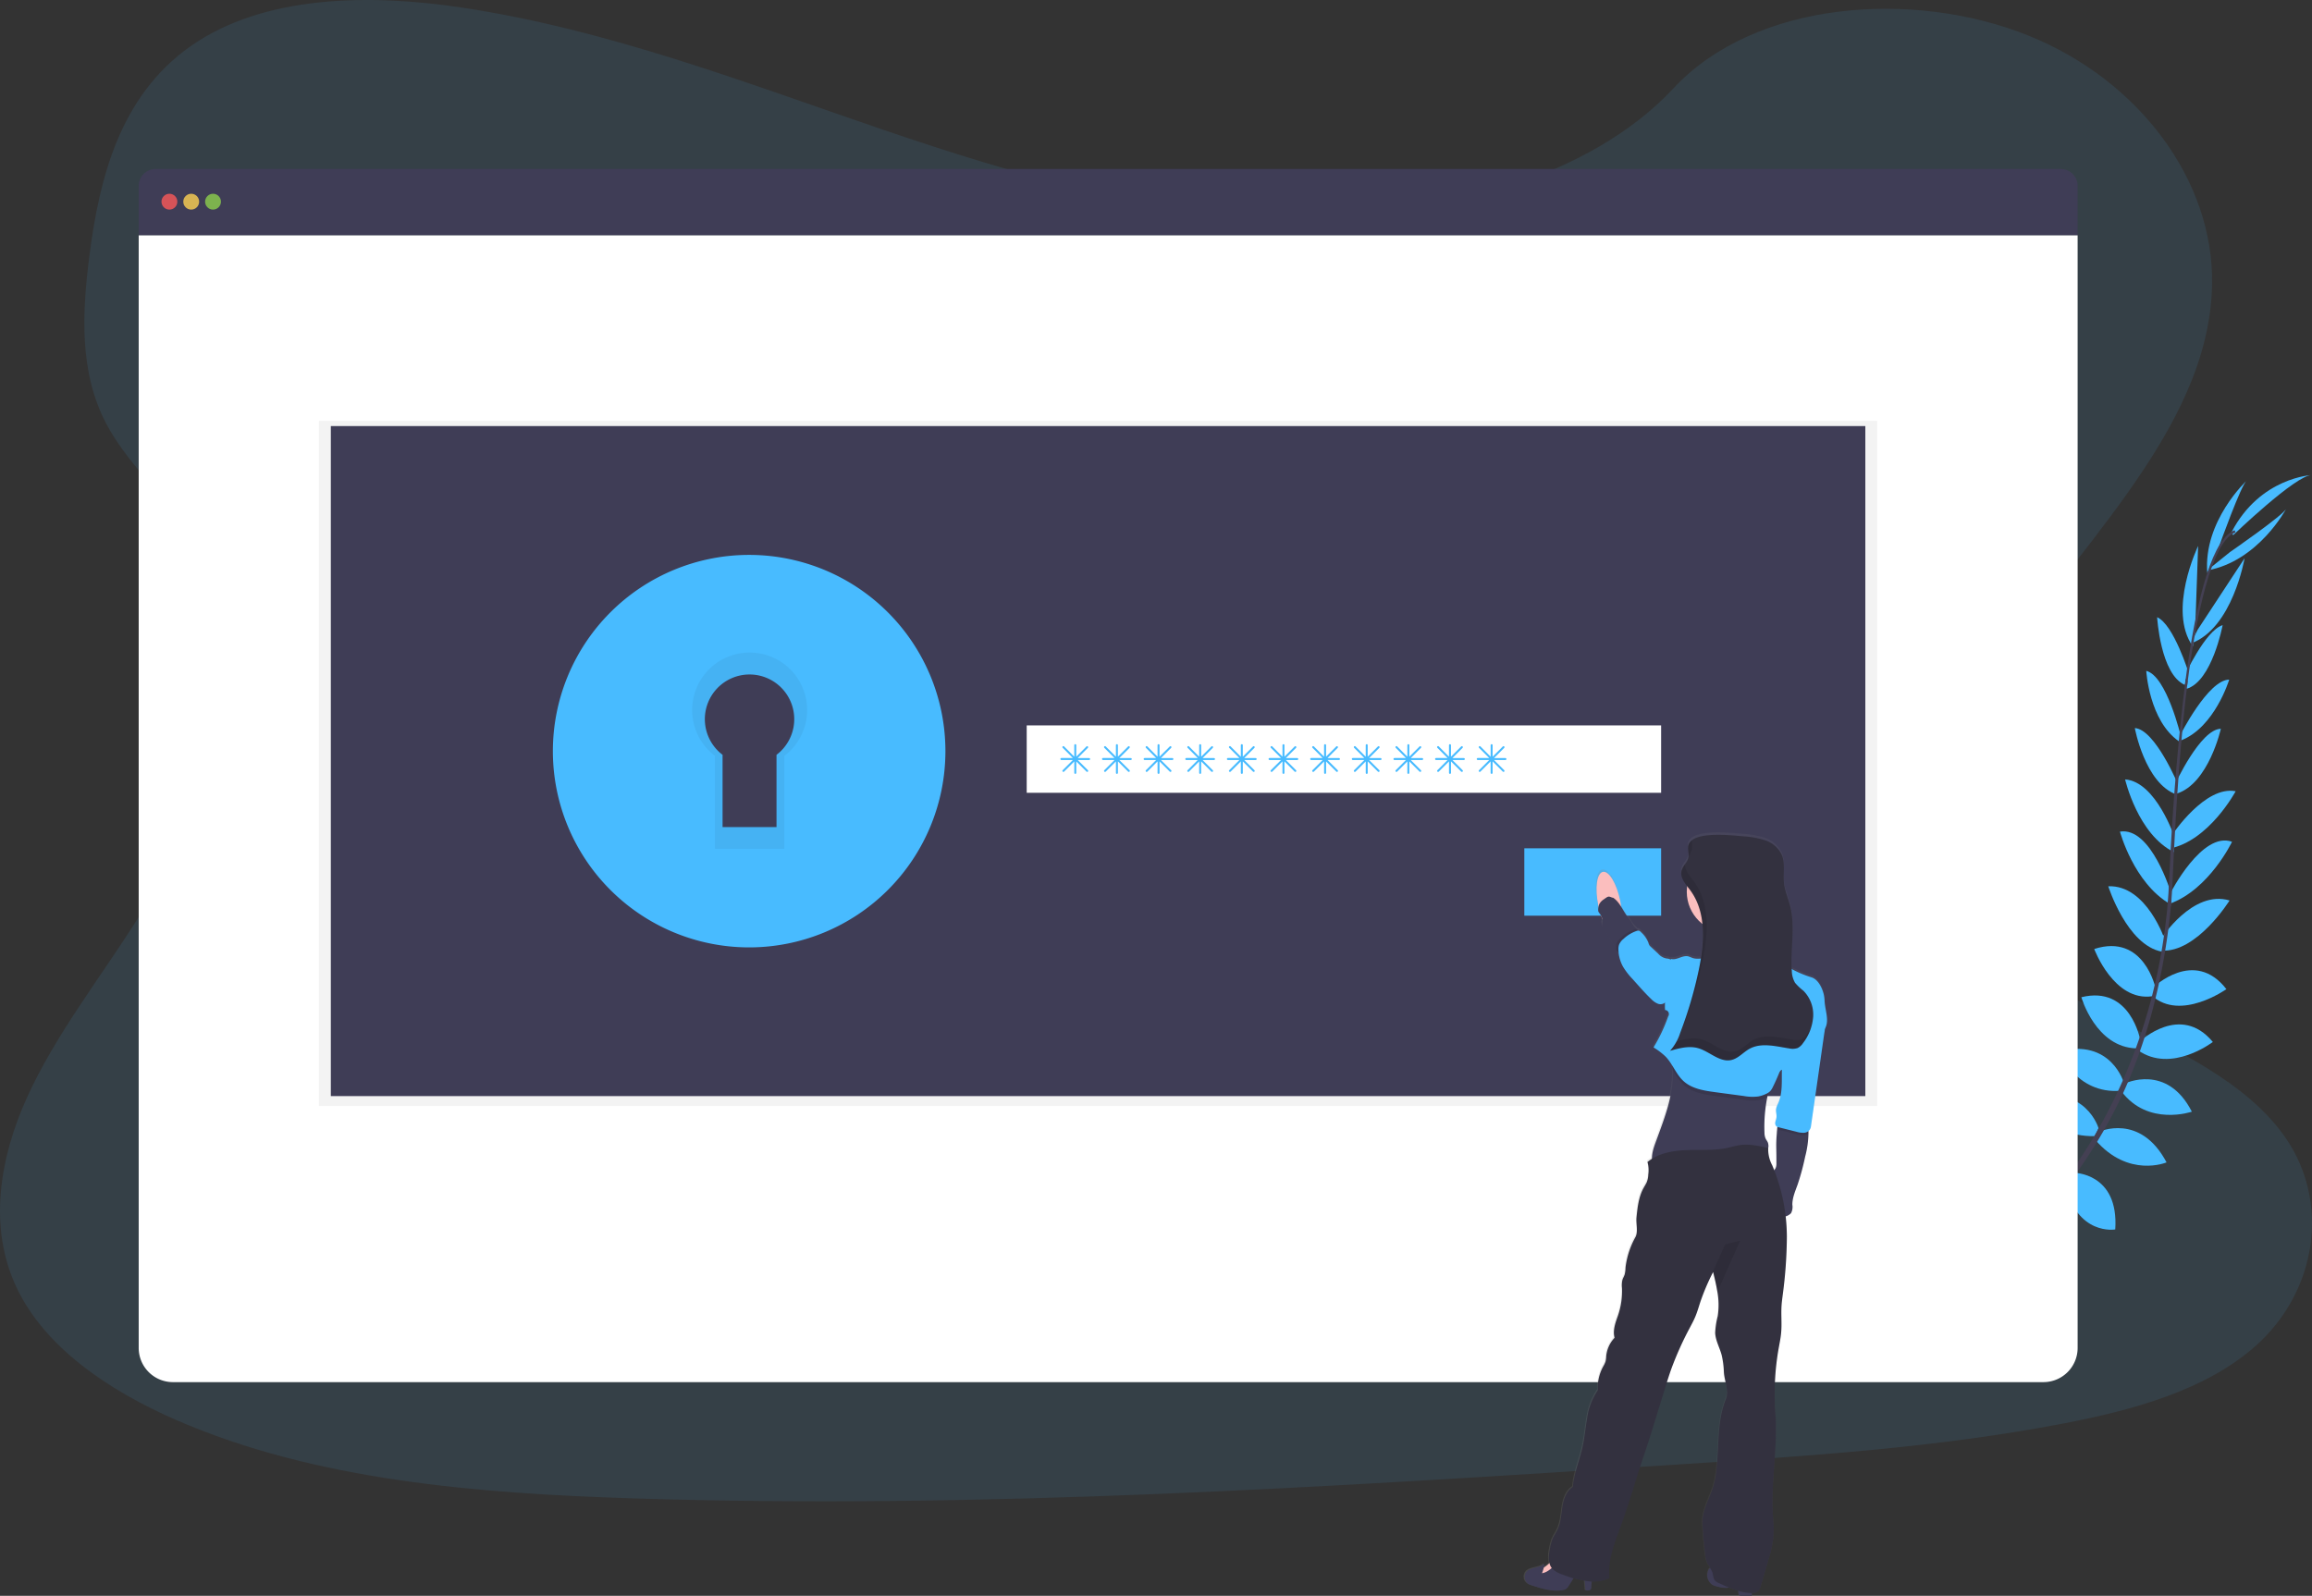 <svg xmlns="http://www.w3.org/2000/svg" xmlns:xlink="http://www.w3.org/1999/xlink" width="725.743" height="501" viewBox="0 0 725.743 501">
  <rect x="0" y="0" width="725.743" height="501" fill="#333333" stroke="none"/>
  <defs>
    <linearGradient id="linear-gradient" y1="0.5" x2="1" y2="0.5" gradientUnits="objectBoundingBox">
      <stop offset="0" stop-color="gray" stop-opacity="0.251"/>
      <stop offset="0.54" stop-color="gray" stop-opacity="0.122"/>
      <stop offset="1" stop-color="gray" stop-opacity="0.102"/>
    </linearGradient>
  </defs>
  <g id="undraw_authentication_fsn5" transform="translate(0 0.006)">
    <path id="Path_1576" data-name="Path 1576" d="M427.41,115.671c-46.519.062-91.3-13.125-134.124-27.774S207.958,56.842,162.3,49.891c-29.361-4.468-62.749-4.058-85.7,12.167C54.511,77.666,48.114,103.5,45.027,127.365c-2.321,17.954-3.392,36.8,5.3,53.221,6.037,11.4,16.367,20.8,23.648,31.664,25.416,37.8,10.131,86.087-14.569,124.764-11.582,18.147-25.148,35.541-33.9,54.728s-12.347,40.943-3.417,59.88c8.849,18.769,28.839,32.392,50.29,41.7,43.563,18.931,94.283,22.989,143.639,24.551,109.256,3.466,218.723-3.6,327.9-10.673,40.4-2.614,80.984-5.246,120.551-12.82,21.968-4.2,44.59-10.436,60.167-24.1,19.771-17.35,23.816-45.679,9.428-66.041-24.128-34.153-87.748-40.594-105.049-77.548-9.54-20.344-1.313-43.675,10.8-63.285,25.988-42.076,70.721-79.764,71.474-126.824.517-32.317-22.746-63.845-57.491-77.891-36.419-14.712-86.074-10.928-111.59,16.492C515.973,103.424,468.483,115.628,427.41,115.671Z" transform="translate(-16.91 -47.46)" fill="#48bbff" opacity="0.1"/>
    <path id="Path_1577" data-name="Path 1577" d="M1000.2,691.154s-7.648-5.047-15.228-1.456c0,0,2.334,4.493,11.93,4.07Z" transform="translate(-382.519 -289.53)" fill="#48bbff"/>
    <path id="Path_1578" data-name="Path 1578" d="M1007.923,693.25s2.328,8.862-3.51,14.892c0,0-3.51-3.653,0-12.6Z" transform="translate(-389.273 -291.359)" fill="#48bbff"/>
    <path id="Path_1579" data-name="Path 1579" d="M1015.607,676.216s-.566-7.536-17.587-5.035c0,0-.081,4.86,5.893,7.163S1012.626,678.705,1015.607,676.216Z" transform="translate(-387.448 -282.832)" fill="#48bbff"/>
    <path id="Path_1580" data-name="Path 1580" d="M1024.971,679.5s7.194,2.309.778,18.271c0,0-4.748-1.058-5.6-7.412S1021.823,681.815,1024.971,679.5Z" transform="translate(-395.742 -286.166)" fill="#48bbff"/>
    <path id="Path_1581" data-name="Path 1581" d="M1033.461,655.508s.977-12.4-16.417-11.133c0,0-1.245,11.2,13.349,14.114Z" transform="translate(-394.623 -272.866)" fill="#48bbff"/>
    <path id="Path_1582" data-name="Path 1582" d="M1049.911,633.357s-2.384-14.058-19.771-9.87c0,0-.062,12.154,16.933,13.218Z" transform="translate(-399.579 -264.717)" fill="#48bbff"/>
    <path id="Path_1583" data-name="Path 1583" d="M1062.531,610.272s-4-13.691-21.221-9.6c0,0,4.1,12.316,20.076,12.123Z" transform="translate(-403.798 -256.108)" fill="#48bbff"/>
    <path id="Path_1584" data-name="Path 1584" d="M1075.767,587.316s-3.9-14.208-20.537-9.957c0,0,5.551,13.5,19.435,12.359Z" transform="translate(-409.055 -247.29)" fill="#48bbff"/>
    <path id="Path_1585" data-name="Path 1585" d="M1085.258,563.712s-3-17.375-18.508-13.529c0,0,4.506,15.807,17.369,16.062Z" transform="translate(-413.405 -237.117)" fill="#48bbff"/>
    <path id="Path_1586" data-name="Path 1586" d="M1092.532,538.078s-3.6-17.512-19.292-12.447c0,0,6.149,16.554,18.178,14.843Z" transform="translate(-415.857 -227.707)" fill="#48bbff"/>
    <path id="Path_1587" data-name="Path 1587" d="M1098.168,511.58s-5.719-17.519-17.848-17.046c0,0,5.844,18.5,16.834,20.537Z" transform="translate(-418.53 -216.306)" fill="#48bbff"/>
    <path id="Path_1588" data-name="Path 1588" d="M1102.313,486.386s-6.223-21.084-16.093-19.46c0,0,4.307,16.118,15.745,22.746Z" transform="translate(-420.759 -205.849)" fill="#48bbff"/>
    <path id="Path_1589" data-name="Path 1589" d="M1104.378,458.912s-5.837-17.568-15.558-18.272c0,0,3.97,17.288,15.365,22.839Z" transform="translate(-421.741 -195.955)" fill="#48bbff"/>
    <path id="Path_1590" data-name="Path 1590" d="M1107.4,432.725s-7.275-17.587-13.691-17.985c0,0,3.161,17.319,13.069,20.873Z" transform="translate(-423.587 -186.174)" fill="#48bbff"/>
    <path id="Path_1591" data-name="Path 1591" d="M1110.383,406.566s-4.474-19.1-10.9-20.686c0,0,.877,15.627,10.256,22.118Z" transform="translate(-425.767 -175.274)" fill="#48bbff"/>
    <path id="Path_1592" data-name="Path 1592" d="M1114.884,376.35s-4.7-15.228-9.914-17.55c0,0,1.027,17.954,8.713,21.271Z" transform="translate(-427.84 -165.047)" fill="#48bbff"/>
    <path id="Path_1593" data-name="Path 1593" d="M1121.753,349.707l.946-26.847s-9.74,20.238-1.649,31.558Z" transform="translate(-432.7 -151.473)" fill="#48bbff"/>
    <path id="Path_1594" data-name="Path 1594" d="M1133.911,310.529s7.014-19.6,8.713-20.7c0,0-13.753,12.72-12.409,29.081Z" transform="translate(-437.339 -138.999)" fill="#48bbff"/>
    <path id="Path_1595" data-name="Path 1595" d="M1042.489,662.146s12.335-1.612,11.967,15.82c0,0-11.146,1.817-14.786-12.6Z" transform="translate(-403.178 -279.597)" fill="#48bbff"/>
    <path id="Path_1596" data-name="Path 1596" d="M1061.124,639.06s14.251-.044,13.069,17.8c0,0-11.967,2.141-15.913-14.426Z" transform="translate(-410.207 -270.893)" fill="#48bbff"/>
    <path id="Path_1597" data-name="Path 1597" d="M1074.935,617.708s12.938-6.068,21.215,9.6c0,0-11.949,5.053-22.36-7.063Z" transform="translate(-416.064 -262.393)" fill="#48bbff"/>
    <path id="Path_1598" data-name="Path 1598" d="M1088.025,593.23s13.249-6.454,21.028,8.843c0,0-13.8,4.755-22.124-6.422Z" transform="translate(-421.027 -253.074)" fill="#48bbff"/>
    <path id="Path_1599" data-name="Path 1599" d="M1095.865,569.61s12.752-12.179,22.927.137c0,0-13.025,10.026-23.512,2.576Z" transform="translate(-424.18 -242.635)" fill="#48bbff"/>
    <path id="Path_1600" data-name="Path 1600" d="M1102.8,542.264s12.826-12.447,22.92.573c0,0-14.394,10.225-23.381,2.041Z" transform="translate(-426.847 -232.309)" fill="#48bbff"/>
    <path id="Path_1601" data-name="Path 1601" d="M1106.93,513.489s9.883-15.558,21.52-12.086c0,0-10.256,16.473-21.408,15.739Z" transform="translate(-428.58 -218.713)" fill="#48bbff"/>
    <path id="Path_1602" data-name="Path 1602" d="M1111.455,488.029s9.957-19.591,19.379-16.181c0,0-7.182,15.06-19.635,19.485Z" transform="translate(-430.193 -207.591)" fill="#48bbff"/>
    <path id="Path_1603" data-name="Path 1603" d="M1112.116,460.049s10.237-15.421,19.827-13.536c0,0-8.37,15.639-20.823,18Z" transform="translate(-430.163 -198.113)" fill="#48bbff"/>
    <path id="Path_1604" data-name="Path 1604" d="M1114,432.515s7.935-17.307,14.382-17.425c0,0-3.809,17.182-13.847,20.363Z" transform="translate(-431.25 -186.306)" fill="#48bbff"/>
    <path id="Path_1605" data-name="Path 1605" d="M1116.5,407.862s8.818-17.525,15.446-17.562c0,0-4.512,14.986-15.154,19.1Z" transform="translate(-432.195 -176.943)" fill="#48bbff"/>
    <path id="Path_1606" data-name="Path 1606" d="M1118.63,378.963s6.6-14.5,12.061-16.143c0,0-3.3,17.674-11.333,19.989Z" transform="translate(-432.999 -166.565)" fill="#48bbff"/>
    <path id="Path_1607" data-name="Path 1607" d="M1124.083,351.52l14.743-22.46s-3.777,22.155-16.9,26.76Z" transform="translate(-434.245 -153.815)" fill="#48bbff"/>
    <path id="Path_1608" data-name="Path 1608" d="M1137.318,317.665s17.133-11.824,17.755-13.735c0,0-8.713,16.56-24.893,19.485Z" transform="translate(-437.361 -144.324)" fill="#48bbff"/>
    <path id="Path_1609" data-name="Path 1609" d="M1143.013,305.984s19.672-18.913,24.694-18.894c0,0-16.224.741-25.167,17.886Z" transform="translate(-442.029 -137.964)" fill="#48bbff"/>
    <path id="Path_1610" data-name="Path 1610" d="M1118.94,363.691l.716.093c3.7-28.932,9.086-46.052,15.172-48.15l-.236-.685C1128.138,317.19,1122.711,334.049,1118.94,363.691Z" transform="translate(-433.116 -148.486)" fill="#444053"/>
    <path id="Path_1611" data-name="Path 1611" d="M1110.2,461.157l1.083.087c.23-2.7.4-5.464.523-8.221,1.033-23.947,2.632-45.94,4.736-62.426l-.622-.778c-2.11,16.523-4.163,39.176-5.2,63.16C1110.6,455.718,1110.43,458.469,1110.2,461.157Z" transform="translate(-429.815 -176.762)" fill="#444053"/>
    <path id="Path_1612" data-name="Path 1612" d="M976.645,634.227c.187-.081,19.249-8.594,39.032-28.895a156.962,156.962,0,0,0,28.534-40.451c9.148-18.626,14.724-41.515,16.591-63.751l-1.126.529c-4.2,49.911-26.922,84.014-44.988,102.591C995.1,624.37,976.247,632.8,976.06,632.877Z" transform="translate(-379.154 -218.801)" fill="#444053"/>
    <path id="Path_1613" data-name="Path 1613" d="M690.179,132.69H92.2a5.327,5.327,0,0,0-5.327,5.327v15.521H695.506V138.017A5.327,5.327,0,0,0,690.179,132.69Z" transform="translate(-43.332 -79.651)" fill="#3f3d56"/>
    <path id="Path_1614" data-name="Path 1614" d="M86.87,166.19V515.465a10.741,10.741,0,0,0,10.741,10.741H684.765a10.741,10.741,0,0,0,10.741-10.741V166.19Z" transform="translate(-43.332 -92.303)" fill="#fff"/>
    <circle id="Ellipse_240" data-name="Ellipse 240" cx="2.489" cy="2.489" r="2.489" transform="translate(50.689 60.818)" fill="#fa5959" opacity="0.8"/>
    <circle id="Ellipse_241" data-name="Ellipse 241" cx="2.489" cy="2.489" r="2.489" transform="translate(57.534 60.818)" fill="#fed253" opacity="0.8"/>
    <circle id="Ellipse_242" data-name="Ellipse 242" cx="2.489" cy="2.489" r="2.489" transform="translate(64.38 60.818)" fill="#8ccf4d" opacity="0.8"/>
    <rect id="Rectangle_1120" data-name="Rectangle 1120" width="489.15" height="215.089" transform="translate(100.114 132.124)" opacity="0.05"/>
    <rect id="Rectangle_1121" data-name="Rectangle 1121" width="481.682" height="210.347" transform="translate(103.848 133.755)" fill="#3f3d56"/>
    <path id="Path_1615" data-name="Path 1615" d="M365.7,349.38A47.919,47.919,0,1,0,413.618,397.3,47.919,47.919,0,0,0,365.7,349.38Zm8.594,49.071v22.69h-16.94v-22.69a14.033,14.033,0,1,1,16.94,0Z" transform="translate(-130.54 -161.489)" fill="#48bbff"/>
    <path id="Path_1616" data-name="Path 1616" d="M365.7,349.38A47.919,47.919,0,1,0,413.618,397.3,47.919,47.919,0,0,0,365.7,349.38Zm8.594,49.071v22.69h-16.94v-22.69a14.033,14.033,0,1,1,16.94,0Z" transform="translate(-130.54 -161.489)" opacity="0.05"/>
    <path id="Path_1617" data-name="Path 1617" d="M357.39,327.38A61.61,61.61,0,1,0,419,388.99a61.61,61.61,0,0,0-61.61-61.61Zm11.046,63.092V419.64H346.655V390.472a18.048,18.048,0,1,1,21.781,0Z" transform="translate(-122.231 -153.18)" fill="#48bbff"/>
    <rect id="Rectangle_1122" data-name="Rectangle 1122" width="199.145" height="21.159" transform="translate(322.285 227.726)" fill="#fff"/>
    <rect id="Rectangle_1123" data-name="Rectangle 1123" width="42.941" height="21.159" transform="translate(478.489 266.31)" fill="#48bbff"/>
    <path id="Path_1618" data-name="Path 1618" d="M560.8,427.236h-3.6l3.2-3.2a.317.317,0,0,0,0-.442.311.311,0,0,0-.442,0l-3.2,3.2v-3.609a.311.311,0,0,0-.311-.311.317.317,0,0,0-.311.311V426.8l-3.2-3.224a.311.311,0,0,0-.442,0,.317.317,0,0,0,0,.442l3.2,3.2h-3.609a.317.317,0,0,0-.311.311.311.311,0,0,0,.311.311H555.7l-3.2,3.2a.317.317,0,0,0,0,.442.324.324,0,0,0,.442,0l3.2-3.205v3.6a.311.311,0,0,0,.622,0v-3.6l3.205,3.205a.324.324,0,0,0,.442,0,.317.317,0,0,0,0-.442l-3.2-3.2h3.6a.3.3,0,1,0,0-.6Z" transform="translate(-218.916 -189.248)" fill="#48bbff"/>
    <path id="Path_1619" data-name="Path 1619" d="M581.8,427.236h-3.6l3.2-3.2a.317.317,0,0,0,0-.442.311.311,0,0,0-.442,0l-3.2,3.2v-3.609a.311.311,0,0,0-.311-.311.317.317,0,0,0-.311.311V426.8l-3.2-3.224a.311.311,0,0,0-.442,0,.317.317,0,0,0,0,.442l3.2,3.2h-3.609a.317.317,0,0,0-.311.311.311.311,0,0,0,.311.311H576.7l-3.2,3.2a.317.317,0,0,0,0,.442.324.324,0,0,0,.442,0l3.2-3.205v3.6a.311.311,0,0,0,.622,0v-3.6l3.205,3.205a.324.324,0,0,0,.442,0,.317.317,0,0,0,0-.442l-3.2-3.2h3.6a.3.3,0,1,0,0-.6Z" transform="translate(-226.847 -189.248)" fill="#48bbff"/>
    <path id="Path_1620" data-name="Path 1620" d="M602.8,427.236h-3.6l3.205-3.2a.317.317,0,0,0,0-.442.311.311,0,0,0-.442,0l-3.205,3.2v-3.609a.311.311,0,0,0-.311-.311.317.317,0,0,0-.311.311V426.8l-3.2-3.224a.311.311,0,0,0-.442,0,.317.317,0,0,0,0,.442l3.2,3.2h-3.609a.317.317,0,0,0-.311.311.311.311,0,0,0,.311.311H597.7l-3.205,3.2a.317.317,0,0,0,0,.442.324.324,0,0,0,.442,0l3.2-3.205v3.6a.311.311,0,0,0,.622,0v-3.6l3.205,3.205a.324.324,0,0,0,.442,0,.317.317,0,0,0,0-.442L599.2,427.84h3.6a.3.3,0,1,0,0-.6Z" transform="translate(-234.778 -189.248)" fill="#48bbff"/>
    <path id="Path_1621" data-name="Path 1621" d="M623.8,427.236h-3.6l3.205-3.2a.318.318,0,0,0,0-.442.311.311,0,0,0-.442,0l-3.2,3.2v-3.609a.311.311,0,0,0-.311-.311.317.317,0,0,0-.311.311V426.8l-3.2-3.224a.311.311,0,0,0-.442,0,.317.317,0,0,0,0,.442l3.205,3.2h-3.609a.317.317,0,0,0-.311.311.311.311,0,0,0,.311.311H618.7l-3.205,3.2a.317.317,0,0,0,0,.442.324.324,0,0,0,.442,0l3.2-3.205v3.6a.311.311,0,0,0,.622,0v-3.6l3.2,3.205a.324.324,0,0,0,.442,0,.318.318,0,0,0,0-.442l-3.205-3.2h3.6a.3.3,0,1,0,0-.6Z" transform="translate(-242.709 -189.248)" fill="#48bbff"/>
    <path id="Path_1622" data-name="Path 1622" d="M644.8,427.236h-3.6l3.2-3.2a.317.317,0,0,0,0-.442.311.311,0,0,0-.442,0l-3.2,3.2v-3.609a.311.311,0,0,0-.311-.311.317.317,0,0,0-.311.311V426.8l-3.2-3.224a.311.311,0,0,0-.442,0,.317.317,0,0,0,0,.442l3.2,3.2h-3.609a.317.317,0,0,0-.311.311.311.311,0,0,0,.311.311H639.7l-3.2,3.2a.317.317,0,0,0,0,.442.323.323,0,0,0,.442,0l3.2-3.205v3.6a.311.311,0,0,0,.622,0v-3.6l3.2,3.205a.324.324,0,0,0,.442,0,.317.317,0,0,0,0-.442l-3.2-3.2h3.6a.3.3,0,1,0,0-.6Z" transform="translate(-250.64 -189.248)" fill="#48bbff"/>
    <path id="Path_1623" data-name="Path 1623" d="M665.8,427.236h-3.6l3.205-3.2a.317.317,0,0,0,0-.442.311.311,0,0,0-.442,0l-3.2,3.2v-3.609a.311.311,0,0,0-.311-.311.317.317,0,0,0-.311.311V426.8l-3.2-3.224a.311.311,0,0,0-.442,0,.317.317,0,0,0,0,.442l3.2,3.2h-3.609a.317.317,0,0,0-.311.311.311.311,0,0,0,.311.311H660.7l-3.205,3.2a.317.317,0,0,0,0,.442.324.324,0,0,0,.442,0l3.2-3.205v3.6a.311.311,0,0,0,.622,0v-3.6l3.2,3.205a.324.324,0,0,0,.442,0,.317.317,0,0,0,0-.442l-3.205-3.2h3.6a.3.3,0,1,0,0-.6Z" transform="translate(-258.571 -189.248)" fill="#48bbff"/>
    <path id="Path_1624" data-name="Path 1624" d="M686.8,427.236h-3.6l3.2-3.2a.317.317,0,0,0,0-.442.311.311,0,0,0-.442,0l-3.2,3.2v-3.609a.311.311,0,0,0-.311-.311.317.317,0,0,0-.311.311V426.8l-3.2-3.224a.311.311,0,0,0-.442,0,.317.317,0,0,0,0,.442l3.2,3.2h-3.609a.317.317,0,0,0-.311.311.311.311,0,0,0,.311.311H681.7l-3.2,3.2a.317.317,0,0,0,0,.442.324.324,0,0,0,.442,0l3.2-3.205v3.6a.311.311,0,0,0,.622,0v-3.6l3.205,3.205a.324.324,0,0,0,.442,0,.317.317,0,0,0,0-.442l-3.2-3.205h3.6a.3.3,0,1,0,0-.6Z" transform="translate(-266.502 -189.248)" fill="#48bbff"/>
    <path id="Path_1625" data-name="Path 1625" d="M707.8,427.236h-3.6l3.2-3.2a.317.317,0,0,0,0-.442.311.311,0,0,0-.442,0l-3.2,3.2v-3.609a.311.311,0,0,0-.311-.311.317.317,0,0,0-.311.311V426.8l-3.2-3.224a.311.311,0,0,0-.442,0,.317.317,0,0,0,0,.442l3.2,3.2h-3.609a.317.317,0,0,0-.311.311.311.311,0,0,0,.311.311H702.7l-3.2,3.2a.317.317,0,0,0,0,.442.324.324,0,0,0,.442,0l3.2-3.2v3.6a.311.311,0,0,0,.622,0v-3.6l3.2,3.205a.324.324,0,0,0,.442,0,.317.317,0,0,0,0-.442l-3.2-3.2h3.6a.3.3,0,1,0,0-.6Z" transform="translate(-274.433 -189.248)" fill="#48bbff"/>
    <path id="Path_1626" data-name="Path 1626" d="M728.8,427.236h-3.6l3.205-3.2a.317.317,0,0,0,0-.442.311.311,0,0,0-.442,0l-3.2,3.2v-3.609a.311.311,0,0,0-.311-.311.317.317,0,0,0-.311.311V426.8l-3.2-3.224a.311.311,0,0,0-.442,0,.317.317,0,0,0,0,.442l3.2,3.2h-3.609a.317.317,0,0,0-.311.311.311.311,0,0,0,.311.311H723.7l-3.205,3.2a.317.317,0,0,0,0,.442.324.324,0,0,0,.442,0l3.2-3.205v3.6a.311.311,0,0,0,.622,0v-3.6l3.2,3.205a.324.324,0,0,0,.442,0,.317.317,0,0,0,0-.442l-3.205-3.2h3.6a.3.3,0,1,0,0-.6Z" transform="translate(-282.365 -189.248)" fill="#48bbff"/>
    <path id="Path_1627" data-name="Path 1627" d="M749.8,427.236h-3.6l3.2-3.2a.317.317,0,0,0,0-.442.311.311,0,0,0-.442,0l-3.2,3.2v-3.609a.311.311,0,0,0-.311-.311.317.317,0,0,0-.311.311V426.8l-3.2-3.224a.311.311,0,0,0-.442,0,.317.317,0,0,0,0,.442l3.2,3.2h-3.609a.317.317,0,0,0-.311.311.311.311,0,0,0,.311.311H744.7l-3.2,3.2a.317.317,0,0,0,0,.442.323.323,0,0,0,.442,0l3.2-3.205v3.6a.311.311,0,0,0,.622,0v-3.6l3.205,3.205a.324.324,0,0,0,.442,0,.317.317,0,0,0,0-.442l-3.2-3.2h3.6a.3.3,0,1,0,0-.6Z" transform="translate(-290.296 -189.248)" fill="#48bbff"/>
    <path id="Path_1628" data-name="Path 1628" d="M770.8,427.236h-3.6l3.205-3.2a.318.318,0,0,0,0-.442.311.311,0,0,0-.442,0l-3.2,3.2v-3.609a.311.311,0,0,0-.311-.311.317.317,0,0,0-.311.311V426.8l-3.2-3.224a.311.311,0,0,0-.442,0,.317.317,0,0,0,0,.442l3.205,3.2h-3.609a.317.317,0,0,0-.311.311.311.311,0,0,0,.311.311H765.7l-3.205,3.2a.317.317,0,0,0,0,.442.324.324,0,0,0,.442,0l3.2-3.205v3.6a.311.311,0,0,0,.622,0v-3.6l3.2,3.205a.324.324,0,0,0,.442,0,.318.318,0,0,0,0-.442l-3.205-3.2h3.6a.3.3,0,1,0,0-.6Z" transform="translate(-298.227 -189.248)" fill="#48bbff"/>
    <path id="Path_1629" data-name="Path 1629" d="M879.93,519.739a11.133,11.133,0,0,0-.28-2.234c-.56-2.1-1.823-4.649-3.9-5.284a32.759,32.759,0,0,1-6.186-2.614c-.373-6.671,1.158-13.5-.51-19.964-.622-2.365-1.649-4.63-1.923-7.051-.342-3.012.479-6.223-.722-9a8.881,8.881,0,0,0-5.259-4.543,28.022,28.022,0,0,0-7.014-1.245c-2.987-.243-12.658-1.388-16.031,1.282h0a3.522,3.522,0,0,0-.622.622h0a2.492,2.492,0,0,0-.2.324l-.031.05a2.532,2.532,0,0,0-.168.4h0a3.142,3.142,0,0,0-.106.467v1.12c.044.56.124,1.12.124,1.674a3.6,3.6,0,0,1-.075.821,5.751,5.751,0,0,1-1.033,2.016h0l-.112.162c-.068.1-.137.193-.2.292s-.112.174-.162.261-.1.143-.143.224a3.036,3.036,0,0,0-.162.317c0,.062-.068.118-.093.18a3.077,3.077,0,0,0-.187.523,3.473,3.473,0,0,0-.037,1.655,6.161,6.161,0,0,0,.853,1.96c.156.255.324.5.5.753l.436.591a13.435,13.435,0,0,0-.131,1.742,12.875,12.875,0,0,0,4.915,10.118,38.123,38.123,0,0,1-.079,7.9c-.056.548-.124,1.1-.2,1.649s-.131.909-.205,1.363a6.317,6.317,0,0,1-2.72-.205,12.826,12.826,0,0,0-1.245-.479c-1.811-.454-3.659,1.35-5.452.8a.73.73,0,0,1-.081.249,2.439,2.439,0,0,0-1.245-.367,4.54,4.54,0,0,1-2.7-1.55l-2.371-2.234a2.619,2.619,0,0,1-.411-.461,3.23,3.23,0,0,1-.286-.765,8.819,8.819,0,0,0-2.3-3.292,1.556,1.556,0,0,0-.678-.492,1.047,1.047,0,0,0-.311,0,2.738,2.738,0,0,0-.205-.249,5.856,5.856,0,0,0-.517-.523c-1.133-1.046-1.245-1.942-2.228-3.112a29.91,29.91,0,0,1-2.327-3.516c-.081-.653-.193-1.326-.33-2a25.782,25.782,0,0,0-1.363-4.543l-1.245-2.757-.143.143c-.9-1.344-1.867-2.079-2.732-1.9-1.45.3-2.166,3.112-1.935,6.79l.5,3.734a1.15,1.15,0,0,0,.068.28,6.9,6.9,0,0,0-.137,1.344c0,.523.485.909.741,1.375a3.889,3.889,0,0,1,.622,2.122c-.031.268-.112.523-.124.784a3.018,3.018,0,0,0,.585,1.618l3.112,5.228.622,1.1.037.05a2.657,2.657,0,0,0,.834.958,11.4,11.4,0,0,0,1.027,3.778c.106.236.224.46.349.685a22.014,22.014,0,0,0,2.937,3.815l1.481,1.662c1.462,1.63,2.925,3.267,4.512,4.773a6.044,6.044,0,0,0,2.016,1.413,2.284,2.284,0,0,0,2.265-.33v2.315a1.3,1.3,0,0,1,.983,2.047,51.325,51.325,0,0,1-4.605,9.746,20.746,20.746,0,0,1,3.858,2.944,17.347,17.347,0,0,1,2.01,2.72c.056.461.1.915.124,1.369.461,7.418-2.408,14.78-4.979,21.85a17.026,17.026,0,0,0-1.487,6.186,12.144,12.144,0,0,0-1.394,1,9.229,9.229,0,0,1,.255,3.945,6.99,6.99,0,0,1-.517,2.489,17.511,17.511,0,0,1-.9,1.6c-1.612,2.844-1.967,6.223-2.29,9.472-.193,1.96.566,4.356-.324,6.111a25,25,0,0,0-3.112,9.571,9.6,9.6,0,0,1-.286,2.234c-.193.622-.535,1.151-.709,1.761a7.536,7.536,0,0,0-.125,2.489,23.821,23.821,0,0,1-1.307,8.781c-.778,2.222-1.637,4.6-1.027,6.883a9.7,9.7,0,0,0-2.632,5.781,9.121,9.121,0,0,1-.2,1.649,8.02,8.02,0,0,1-.747,1.587,13.89,13.89,0,0,0-1.693,7.468,20.773,20.773,0,0,0-3.354,8.762c-.554,3.105-.8,6.267-1.506,9.335-.946,4.058-2.657,8.159-2.993,12.316-2.016,1.288-2.888,3.784-3.273,6.142s-.448,4.836-1.438,7.014c-.51,1.133-1.245,2.147-1.73,3.3a15.169,15.169,0,0,0-.747,2.844,11.1,11.1,0,0,0-.193,4.667,7.035,7.035,0,0,1-1.823,1.388c.1-.386.18-.772.249-1.164-1.606,1.456-4.518.946-5.8,2.695a2.626,2.626,0,0,0,.622,3.6,4.983,4.983,0,0,0,1.288.554c3.112,1,6.31,2,9.509,1.469a2.838,2.838,0,0,0,1.077-.342,3.464,3.464,0,0,0,1-1.157q.719-1.139,1.431-2.278a29.541,29.541,0,0,0,3.491.815c.118,1,.205,1.991.249,2.987.622.125,1.456.162,1.749-.417a1.512,1.512,0,0,0,.106-.691c0-.442.062-1.027.1-1.624h.125a11.822,11.822,0,0,0,5.508-1.114c-.666-5.514,1.531-10.9,3.435-16.118,2.01-5.489,3.734-11.077,5.47-16.666,1.245-3.933,2.62-7.742,3.84-11.681q2.3-7.468,4.624-14.936c.672-2.191,1.35-4.356,2.122-6.534a101.8,101.8,0,0,1,5.769-12.839c.622-1.176,1.245-2.34,1.755-3.56.622-1.487,1.064-3.043,1.562-4.58a70.947,70.947,0,0,1,3.908-9.2c.044-.081.075-.156.118-.23.5,2.06,1.008,4.151,1.344,6.223a23.647,23.647,0,0,1,.106,7.692,25.37,25.37,0,0,0-.8,5.215c.093,2.433,1.394,4.643,2.035,6.989a26.6,26.6,0,0,1,.7,5.352c.174,2.8,1.693,5.943.622,8.538-3.329,8.221-1.718,17.506-3.616,26.138-.977,4.431-3.97,8.594-3.734,13.125q.249,4.823.846,9.621a9.159,9.159,0,0,0,.778,2.919,10.715,10.715,0,0,0,.853,1.394c-.274.106-.5.386-.7.977a3.84,3.84,0,0,0,1.382,4.356,6.048,6.048,0,0,0,1.8.622,9.468,9.468,0,0,0,2.6.361,6.08,6.08,0,0,0,.815-.1,29.669,29.669,0,0,0,2.944,1.058,6.4,6.4,0,0,0,.081.766.952.952,0,0,0,.324.7.971.971,0,0,0,.5.087h3.379v-.846a2.782,2.782,0,0,0,2.147-.7,3.322,3.322,0,0,0,.622-1.294q1.382-4.686,2.744-9.378a29.984,29.984,0,0,0,1.338-10.7c-1.2-11.469,1.438-22.976.579-34.477a82.586,82.586,0,0,1,1.058-20.686c.28-1.543.622-3.112.747-4.649.274-2.9-.062-5.831.143-8.713.068-1.008.205-2.01.33-3.012a144.649,144.649,0,0,0,1.338-18.763,59.107,59.107,0,0,0-.386-6.223,3.553,3.553,0,0,0,1.7-1,4.232,4.232,0,0,0,.4-2.657c0-2.2.927-4.282,1.674-6.36a75.581,75.581,0,0,0,2.352-8.75,30.544,30.544,0,0,0,1.045-7.312q0-.373-.037-.747a1.928,1.928,0,0,0,.573-.622,3.616,3.616,0,0,0,.3-1.151c.224-1.587.454-3.18.678-4.773q.249-1.711.492-3.417l1.979-13.809c.168-1.2.342-2.4.51-3.591l.517-3.572c.056-.423.118-.846.162-1.245C881.542,526.012,880.092,522.627,879.93,519.739Zm-16.51,51.7a11.376,11.376,0,0,1-1.245-5.408h-.068a2.776,2.776,0,0,0-.081-1.755c-.193-.454-.529-.84-.734-1.294a4.741,4.741,0,0,1-.336-1.742,47.506,47.506,0,0,1,.89-11.289c.081-.436.168-.878.249-1.313a3.252,3.252,0,0,0,.709-.554,5.046,5.046,0,0,0,.8-1.245c.7-1.413,1.344-2.85,1.935-4.313.193-.473.473-1.021.952-1.139-.1,3.641.274,7.356-1.207,10.642a6.731,6.731,0,0,0-.622,1.68c-.137.927.249,1.867.112,2.788-.068.479-.274.921-.355,1.394a1.363,1.363,0,0,0,.361,1.319,1.087,1.087,0,0,0,.268.137c-.037.249-.068.5-.093.747-.05.51-.075.99-.106,1.288a40.147,40.147,0,0,0-.168,4.58c0,1.649.062,3.3.037,4.979a3.379,3.379,0,0,1-.237,1.413,2.451,2.451,0,0,1-.473.622,16.172,16.172,0,0,0-.591-1.537Z" transform="translate(-307.164 -206.045)" fill="url(#linear-gradient)"/>
    <ellipse id="Ellipse_243" data-name="Ellipse 243" cx="3.51" cy="9.939" rx="3.51" ry="9.939" transform="matrix(0.98, -0.201, 0.201, 0.98, 499.705, 274.42)" fill="#fbbebe"/>
    <path id="Path_1630" data-name="Path 1630" d="M878.282,838.341a3.768,3.768,0,0,0,1.381,4.313,6.151,6.151,0,0,0,1.786.622,9.42,9.42,0,0,0,2.6.355c1.077-.05,2.11-.473,3.186-.622a.5.5,0,0,1,.367.05.529.529,0,0,1,.137.436,16.473,16.473,0,0,0,.137,1.83.94.94,0,0,0,.324.7.973.973,0,0,0,.5.087h3.373a32.89,32.89,0,0,0-.964-8.8,1.964,1.964,0,0,0-.249-.622,2.06,2.06,0,0,0-1.077-.622,6.017,6.017,0,0,0-2.608-.454,7.64,7.64,0,0,0-2.925,1.431,4.456,4.456,0,0,1-3.317.8C879.8,837.551,878.861,836.611,878.282,838.341Z" transform="translate(-342.153 -345.124)" fill="#3f3d56"/>
    <path id="Path_1631" data-name="Path 1631" d="M796.285,834.834a9.333,9.333,0,0,1-3.4,2.315l-.573.274a.4.4,0,0,0-.193.156.336.336,0,0,0,.062.28,4.026,4.026,0,0,0,4.568,1.661,2.421,2.421,0,0,0,1-.523,3.285,3.285,0,0,0,.772-2,4.1,4.1,0,0,0-.093-2.3C797.56,832.749,797.243,833.633,796.285,834.834Z" transform="translate(-309.68 -344.348)" fill="#fbbebe"/>
    <path id="Path_1632" data-name="Path 1632" d="M806.9,842.719a1.513,1.513,0,0,1-.106.691c-.292.573-1.108.541-1.743.417a41.883,41.883,0,0,0-.765-6.286c-1.207-.056-2.079,1.089-2.726,2.116L799.9,842.3a3.448,3.448,0,0,1-1,1.157,2.95,2.95,0,0,1-1.077.342c-3.186.529-6.4-.473-9.478-1.469a5.02,5.02,0,0,1-1.288-.548,2.633,2.633,0,0,1-.622-3.6c1.288-1.742,4.182-1.245,5.788-2.688a14.5,14.5,0,0,1-.821,2.969c2.147-.324,3.591-2.29,5.321-3.6a3.274,3.274,0,0,1,1.518-.722,3.342,3.342,0,0,1,1.245.131,14.6,14.6,0,0,1,5.477,2.695,5.9,5.9,0,0,1,1.96,2.041C807.228,839.962,806.9,841.7,806.9,842.719Z" transform="translate(-307.368 -344.566)" fill="#3f3d56"/>
    <circle id="Ellipse_244" data-name="Ellipse 244" cx="12.857" cy="12.857" r="12.857" transform="translate(529.489 267.107)" fill="#fbbebe"/>
    <path id="Path_1633" data-name="Path 1633" d="M921,616.851a30.5,30.5,0,0,1-1.039,7.275,75.085,75.085,0,0,1-2.352,8.713c-.741,2.072-1.668,4.151-1.662,6.348a4.221,4.221,0,0,1-.411,2.651,3.871,3.871,0,0,1-1.817,1.039,2.271,2.271,0,0,0-1.531,1.363,9.615,9.615,0,0,1-1.294-2.85q-1.674-5.128-3.112-10.312a1.337,1.337,0,0,1,.087-1.245,1.544,1.544,0,0,1,.541-.3,5.6,5.6,0,0,0,1.724-1.108,2.522,2.522,0,0,0,.573-.741,3.353,3.353,0,0,0,.243-1.406c0-1.649,0-3.292-.044-4.941a41.3,41.3,0,0,1,.174-4.562c0-.3.056-.778.106-1.288.093-.977.28-2.11.809-2.489.79-.529,3.155.18,4.051.3,1.543.212,3.112.461,4.618.753A12.331,12.331,0,0,1,921,616.851Z" transform="translate(-353.324 -260.975)" fill="#3f3d56"/>
    <path id="Path_1634" data-name="Path 1634" d="M837.125,512.643c-.5,1-1.693,1.475-2.614,2.1l-3.155,2.166a2.1,2.1,0,0,1-1.562.535,2.053,2.053,0,0,1-1.164-1.089.212.212,0,0,0,0-.05l-.653-1.1L824.865,510a2.969,2.969,0,0,1-.579-1.606c0-.268.093-.517.118-.784a3.766,3.766,0,0,0-.622-2.116c-.249-.467-.747-.853-.734-1.375a4.977,4.977,0,0,1,.349-2.01,4.07,4.07,0,0,1,1.363-1.456c.292-.212.591-.411.9-.622a1.78,1.78,0,0,1,.541-.249c.517-.106,1.027.324,1.55.342,2.247,1.506,3.112,4.356,4.879,6.41,1,1.17,1.1,2.066,2.222,3.112.18.162.355.336.523.517a3.618,3.618,0,0,1,.56.809C836.142,511.5,837.38,512.133,837.125,512.643Z" transform="translate(-321.365 -218.285)" fill="#3f3d56"/>
    <path id="Path_1635" data-name="Path 1635" d="M877.613,512.258a11.585,11.585,0,0,1,1.381,6.267,3.914,3.914,0,0,1-.541,1.649c-.9,1.375-2.776,1.624-4.412,1.705a2.6,2.6,0,0,0-1.917.622,1.743,1.743,0,0,0,.118,2.128,4.8,4.8,0,0,0,1.9,1.245,16.86,16.86,0,0,0,8.2,1.817c1.307-.124,2.576-.5,3.877-.7a40.734,40.734,0,0,1,4.269-.236c1.693-.062,3.379-.23,5.066-.4l4.468-.442a1,1,0,0,0,.666-.243c.33-.386-.093-.952-.5-1.245-2.371-1.755-5.389-2.962-6.74-5.6a32.945,32.945,0,0,1-1.276-4.07,34.185,34.185,0,0,1-1.481-3.927,26.031,26.031,0,0,1-.205-3.622,4.86,4.86,0,0,0-1.245-3.311,5.189,5.189,0,0,0-3.385-1.089c-2.975-.131-6.142.579-8.252,2.676-.566.566-1.052,1.245-1.637,1.755s-1.382.66-1,1.332,1.145,1.089,1.556,1.68A14.306,14.306,0,0,1,877.613,512.258Z" transform="translate(-339.785 -219.43)" fill="#fbbebe"/>
    <path id="Path_1636" data-name="Path 1636" d="M894.783,537.381a70.7,70.7,0,0,1-3.809,14.021,52.809,52.809,0,0,0-2.24,6.285c-.479,1.929-.386,4-.828,5.931-.548,2.408-1.1,4.823-1.537,7.25a47.535,47.535,0,0,0-.884,11.264,4.71,4.71,0,0,0,.336,1.736c.205.448.535.834.728,1.294a3.111,3.111,0,0,1-.174,2.489,7.206,7.206,0,0,1-1.282,1.942c-5.8,1.73-12,1.164-18.047,1.531-5.57.336-11.2,1.481-16.691.529-.622-2.489.417-5.1,1.307-7.524,2.583-7.051,5.439-14.394,4.979-21.781a22.559,22.559,0,0,0-.292-2.57c-.9-5.234.081-10.654,1.655-15.726a26.991,26.991,0,0,0,.709-9.82,17.928,17.928,0,0,1-.044-3.217,5.657,5.657,0,0,1,1.17-3.006c0-.044.056-.087.087-.131a.854.854,0,0,1,.467,0h0a.4.4,0,0,0,.311,0l.068-.044a.156.156,0,0,1,.18,0c.143.087.224.386.535.442a12.4,12.4,0,0,0,1.388.131,7.471,7.471,0,0,1,1.655.236h.075a4.859,4.859,0,0,0,2.415-.205,6.422,6.422,0,0,0,1.481-.573c.137-.149,1-.286,1.17-.392.566-.342.442-1.948.56-2.608a7.171,7.171,0,0,1,.467-1.929,3.286,3.286,0,0,1,2.664-1.55,14.18,14.18,0,0,1,3.193.286c2.321.33,4.7.274,6.976.809,1.145.268,2.4.672,3.448.149.286.068.33.317.33.622a3.986,3.986,0,0,1-.174.853c-.4,1.718.952,3.3,2.2,4.543a7.045,7.045,0,0,0,1.836,1.463c.622.286,1.245.4,1.867.716a3.4,3.4,0,0,1,1.245,1.139,4.755,4.755,0,0,1,.709,1.811A10.83,10.83,0,0,1,894.783,537.381Z" transform="translate(-331.608 -226.45)" fill="#3f3d56"/>
    <path id="Path_1637" data-name="Path 1637" d="M898.337,541.278a70.7,70.7,0,0,1-3.809,14.021,52.809,52.809,0,0,0-2.24,6.285c-.479,1.929-.386,4-.828,5.931-.548,2.408-1.1,4.823-1.537,7.25-.131.075-.268.143-.4.205a9.55,9.55,0,0,1-2.44.784,14.937,14.937,0,0,1-4.555-.149l-8.881-1.189c-3.547-.479-7.325-1.058-9.957-3.46a21.245,21.245,0,0,1-3.473-4.742,22.57,22.57,0,0,0-.292-2.57c-.9-5.234.081-10.654,1.655-15.726a26.991,26.991,0,0,0,.709-9.82,17.929,17.929,0,0,1-.044-3.217,5.657,5.657,0,0,1,1.17-3.006,4.431,4.431,0,0,1,.554-.124h0a2.77,2.77,0,0,1,.38-.05h.18a2.716,2.716,0,0,1,.622.075,11.259,11.259,0,0,1,1.245.479h.075a4.767,4.767,0,0,0,1.655.236c.822,0,1.668-.131,2.489-.187a4.593,4.593,0,0,1,2.95.529,17.686,17.686,0,0,1,1.643,1.5,7.056,7.056,0,0,0,2.072,1.126,22.024,22.024,0,0,0,16.566-.349,3.241,3.241,0,0,1,1.662-.423,3.111,3.111,0,0,1,1.195.51c.373.218.741.429,1.12.622a4.755,4.755,0,0,1,.709,1.811A10.827,10.827,0,0,1,898.337,541.278Z" transform="translate(-335.162 -230.346)" opacity="0.1"/>
    <path id="Path_1638" data-name="Path 1638" d="M900.5,536.433a33.213,33.213,0,0,1-7.095-3.112,3.178,3.178,0,0,0-1.195-.51,3.342,3.342,0,0,0-1.668.423,22.012,22.012,0,0,1-16.56.349,7.2,7.2,0,0,1-2.072-1.126,18.6,18.6,0,0,0-1.643-1.5c-2.047-1.326-4.879.23-7.169-.622a12.7,12.7,0,0,0-1.245-.479c-1.811-.454-3.653,1.35-5.433.8a30.283,30.283,0,0,0-1.463,5.551,60.521,60.521,0,0,0-.4,6.547c0,1.313-.062,2.626,0,3.939a1.292,1.292,0,0,1,.983,2.041,51.012,51.012,0,0,1-4.593,9.714,21.114,21.114,0,0,1,3.846,2.937c2.178,2.3,3.249,5.533,5.6,7.661,2.651,2.4,6.429,2.981,9.957,3.454l8.881,1.189a15.179,15.179,0,0,0,4.562.156,9.6,9.6,0,0,0,2.433-.79,4.356,4.356,0,0,0,1.357-.9,4.981,4.981,0,0,0,.8-1.245c.7-1.406,1.344-2.844,1.935-4.3.205-.517.516-1.12,1.077-1.164,3.3-2.975,6.41-6.024,9.708-9a21.516,21.516,0,0,0,3.541-3.734c1.637-2.421.149-5.85,0-8.775a11.082,11.082,0,0,0-.28-2.222C903.825,539.6,902.568,537.062,900.5,536.433Z" transform="translate(-331.9 -229.621)" fill="#48bbff"/>
    <path id="Path_1639" data-name="Path 1639" d="M840.512,518.884c-.5,1-1.693,1.475-2.614,2.1l-3.155,2.166a2.1,2.1,0,0,1-1.562.535,2.053,2.053,0,0,1-1.164-1.089v-.448a4.175,4.175,0,0,1,.2-1.487,4.636,4.636,0,0,1,1.394-1.792,11.412,11.412,0,0,1,4.089-2.489,1.4,1.4,0,0,1,.747-.075.985.985,0,0,1,.274.118,3.613,3.613,0,0,1,.56.809C839.529,517.745,840.767,518.374,840.512,518.884Z" transform="translate(-324.752 -224.525)" opacity="0.1"/>
    <path id="Path_1640" data-name="Path 1640" d="M848.411,525.688a4.533,4.533,0,0,1-2.695-1.543l-2.359-2.191a2.206,2.206,0,0,1-.411-.461,3.229,3.229,0,0,1-.286-.765,8.782,8.782,0,0,0-2.29-3.286,1.494,1.494,0,0,0-.678-.485,1.363,1.363,0,0,0-.753.075,11.382,11.382,0,0,0-4.089,2.489,4.65,4.65,0,0,0-1.394,1.792,4.139,4.139,0,0,0-.2,1.487,11.427,11.427,0,0,0,1.083,4.755c.106.23.224.46.349.685a21.549,21.549,0,0,0,2.925,3.8l1.481,1.655c1.456,1.63,2.912,3.261,4.493,4.761a5.935,5.935,0,0,0,2.016,1.406,2.253,2.253,0,0,0,2.315-.373,3.349,3.349,0,0,0,.66-1.182,23.277,23.277,0,0,0,1.923-7.76,29.311,29.311,0,0,0-.137-3.217C850.271,526.2,849.469,525.756,848.411,525.688Z" transform="translate(-325.22 -224.769)" fill="#48bbff"/>
    <path id="Path_1641" data-name="Path 1641" d="M872.874,653.6a143.806,143.806,0,0,1-1.332,18.713c-.124,1-.261,2-.33,3.006-.205,2.906.131,5.825-.143,8.713-.143,1.562-.467,3.112-.741,4.636a82.441,82.441,0,0,0-1.058,20.63c.859,11.469-1.774,22.945-.579,34.384a27.8,27.8,0,0,1-.367,6.653,28.187,28.187,0,0,1-.965,4.02q-1.363,4.674-2.738,9.335a3.237,3.237,0,0,1-.622,1.294,2.95,2.95,0,0,1-2.334.691c-3.591-.112-6.97-1.662-10.231-3.174a3.562,3.562,0,0,1-1.027-.622c-.678-.7-.622-1.811-.921-2.738a26.07,26.07,0,0,0-1.568-2.751,8.981,8.981,0,0,1-.678-2.832q-.622-4.78-.846-9.6c-.236-4.518,2.751-8.675,3.734-13.069,1.867-8.638.286-17.9,3.6-26.094,1.046-2.589-.473-5.725-.622-8.513a26.988,26.988,0,0,0-.7-5.34c-.622-2.34-1.935-4.543-2.029-6.97a25.6,25.6,0,0,1,.79-5.2,23.357,23.357,0,0,0-.106-7.673c-.33-2.091-.834-4.182-1.338-6.223l-.112.23a70.31,70.31,0,0,0-3.9,9.179c-.5,1.525-.933,3.081-1.556,4.562-.51,1.245-1.139,2.383-1.755,3.554a102.047,102.047,0,0,0-5.756,12.789c-.772,2.153-1.45,4.356-2.122,6.516l-4.611,14.936c-1.245,3.927-2.608,7.723-3.827,11.644-1.724,5.6-3.448,11.152-5.452,16.629-1.867,5.2-4.089,10.58-3.423,16.068a11.825,11.825,0,0,1-5.5,1.114,32.18,32.18,0,0,1-9.335-2.265,7.257,7.257,0,0,1-3.224-1.917c-1.382-1.687-1.039-4.157-.622-6.3a15.234,15.234,0,0,1,.747-2.838c.473-1.145,1.245-2.159,1.73-3.292.977-2.172,1.039-4.63,1.425-6.989s1.245-4.848,3.261-6.13c.342-4.145,2.047-8.233,2.987-12.285.709-3.068.946-6.223,1.506-9.335A20.5,20.5,0,0,1,813.535,702a13.858,13.858,0,0,1,1.693-7.468,8.164,8.164,0,0,0,.741-1.587,9.123,9.123,0,0,0,.2-1.643,9.714,9.714,0,0,1,2.626-5.769c-.622-2.272.243-4.643,1.021-6.846a23.784,23.784,0,0,0,1.307-8.756,7.674,7.674,0,0,1,.118-2.489c.174-.622.516-1.151.716-1.749a9.951,9.951,0,0,0,.28-2.234,25.841,25.841,0,0,1,3.112-9.547c.9-1.755.137-4.138.324-6.093.324-3.249.678-6.609,2.29-9.441.3-.535.622-1.046.89-1.6a6.925,6.925,0,0,0,.517-2.489,9.165,9.165,0,0,0-.255-3.933c3.329-2.769,7.872-3.547,12.2-3.734s8.713.205,12.951-.716c1.245-.28,2.489-.666,3.8-.853,2.981-.436,6.005.243,8.949.915a10.66,10.66,0,0,0,1.245,5.4,57.92,57.92,0,0,1,4.611,22.23Z" transform="translate(-311.97 -265.552)" fill="#33313f"/>
    <path id="Path_1642" data-name="Path 1642" d="M889.441,673.29l-7.151,16.081c-.33-2.091-.834-4.182-1.338-6.223l-.112.23v-.336l3.9-8.569Z" transform="translate(-343.192 -283.821)" opacity="0.1"/>
    <path id="Path_1643" data-name="Path 1643" d="M923.108,616.851a2.688,2.688,0,0,1-1.419.529,6.9,6.9,0,0,1-2.328-.317l-5.6-1.4a2.75,2.75,0,0,1-.51-.18c.093-.977.28-2.11.809-2.489.79-.529,3.155.18,4.051.3,1.543.212,3.112.46,4.618.753a12.327,12.327,0,0,1,.38,2.8Z" transform="translate(-355.433 -260.975)" opacity="0.1"/>
    <path id="Path_1644" data-name="Path 1644" d="M927.491,558.6c.118.516.286,1.027.386,1.55a11.826,11.826,0,0,1-.131,3.852l-.51,3.56-.51,3.578-1.973,13.772-.485,3.41-.685,4.761a3.423,3.423,0,0,1-.3,1.145,2.384,2.384,0,0,1-1.948,1.151,7.06,7.06,0,0,1-2.328-.317l-5.6-1.406a1.754,1.754,0,0,1-.685-.28,1.35,1.35,0,0,1-.361-1.313c.081-.473.286-.915.355-1.388.137-.921-.249-1.867-.112-2.782a6.921,6.921,0,0,1,.622-1.674c1.867-4.126.784-8.943,1.419-13.424a20.35,20.35,0,0,1,4.319-9.609,27.575,27.575,0,0,1,4.767-4.68,9.593,9.593,0,0,1,2.682-1.867C927.541,556.408,927.3,557.82,927.491,558.6Z" transform="translate(-355.08 -239.757)" fill="#48bbff"/>
    <path id="Path_1645" data-name="Path 1645" d="M865.066,471.753c-.411,1.307.23,2.745-.062,4.076-.317,1.469-1.7,2.489-2.091,3.964-.622,2.247,1.282,4.294,2.676,6.161,5.165,6.933,4.487,16.529,2.72,24.986a129.022,129.022,0,0,1-5.881,19.914,15.26,15.26,0,0,1-3.168,5.557c2.863-.821,5.906-1.649,8.775-.853,3.634,1.008,6.771,4.537,10.455,3.734,2.216-.492,3.771-2.458,5.763-3.547,3.734-2.01,8.233-.747,12.4-.1a4.867,4.867,0,0,0,2.707-.137A4.5,4.5,0,0,0,901,534a15.346,15.346,0,0,0,3.2-8.277,10.617,10.617,0,0,0-3.056-8.171,17.479,17.479,0,0,1-2.62-2.489,7.73,7.73,0,0,1-1.027-3.771c-.492-6.846,1.176-13.834-.541-20.456-.622-2.359-1.637-4.618-1.911-7.032-.342-3.006.473-6.223-.722-8.974a8.8,8.8,0,0,0-5.246-4.531,28.743,28.743,0,0,0-6.995-1.245C878.67,468.766,866.491,467.3,865.066,471.753Z" transform="translate(-335.042 -206.513)" fill="#33313f"/>
    <g id="Group_1242" data-name="Group 1242" transform="translate(524.218 263.815)" opacity="0.1">
      <path id="Path_1646" data-name="Path 1646" d="M870.25,516.555a128.763,128.763,0,0,1-5.85,19.834c.429-.853.79-1.749,1.133-2.639a128.337,128.337,0,0,0,5.881-19.914c1.774-8.464,2.452-18.047-2.713-24.986-1.245-1.655-2.844-3.448-2.788-5.389a6.631,6.631,0,0,0-1.058,1.954c-.622,2.247,1.282,4.294,2.676,6.161C872.7,498.5,872.017,508.1,870.25,516.555Z" transform="translate(-861.201 -475.942)"/>
      <path id="Path_1647" data-name="Path 1647" d="M868.511,476.253a6.054,6.054,0,0,0,1.1-2.1,10.663,10.663,0,0,0-.075-2.776,2.994,2.994,0,0,0-1.033,1.425C868.131,473.907,868.554,475.1,868.511,476.253Z" transform="translate(-862.692 -471.38)"/>
      <path id="Path_1648" data-name="Path 1648" d="M902.17,567.964a4.482,4.482,0,0,1-1.643,1.506,4.754,4.754,0,0,1-2.707.137c-4.163-.622-8.713-1.9-12.4.106-2,1.083-3.547,3.049-5.769,3.547-3.678.821-6.815-2.707-10.449-3.734-2.576-.716-5.29-.124-7.885.622a10.872,10.872,0,0,1-2.06,2.975c2.863-.821,5.906-1.649,8.775-.853,3.634,1.008,6.771,4.537,10.455,3.734,2.215-.492,3.771-2.458,5.763-3.547,3.734-2.01,8.233-.747,12.4-.1a4.867,4.867,0,0,0,2.707-.137A4.5,4.5,0,0,0,901,570.709a16.729,16.729,0,0,0,2.576-4.929,18.1,18.1,0,0,1-1.406,2.184Z" transform="translate(-859.26 -507.032)"/>
    </g>
  </g>
</svg>
